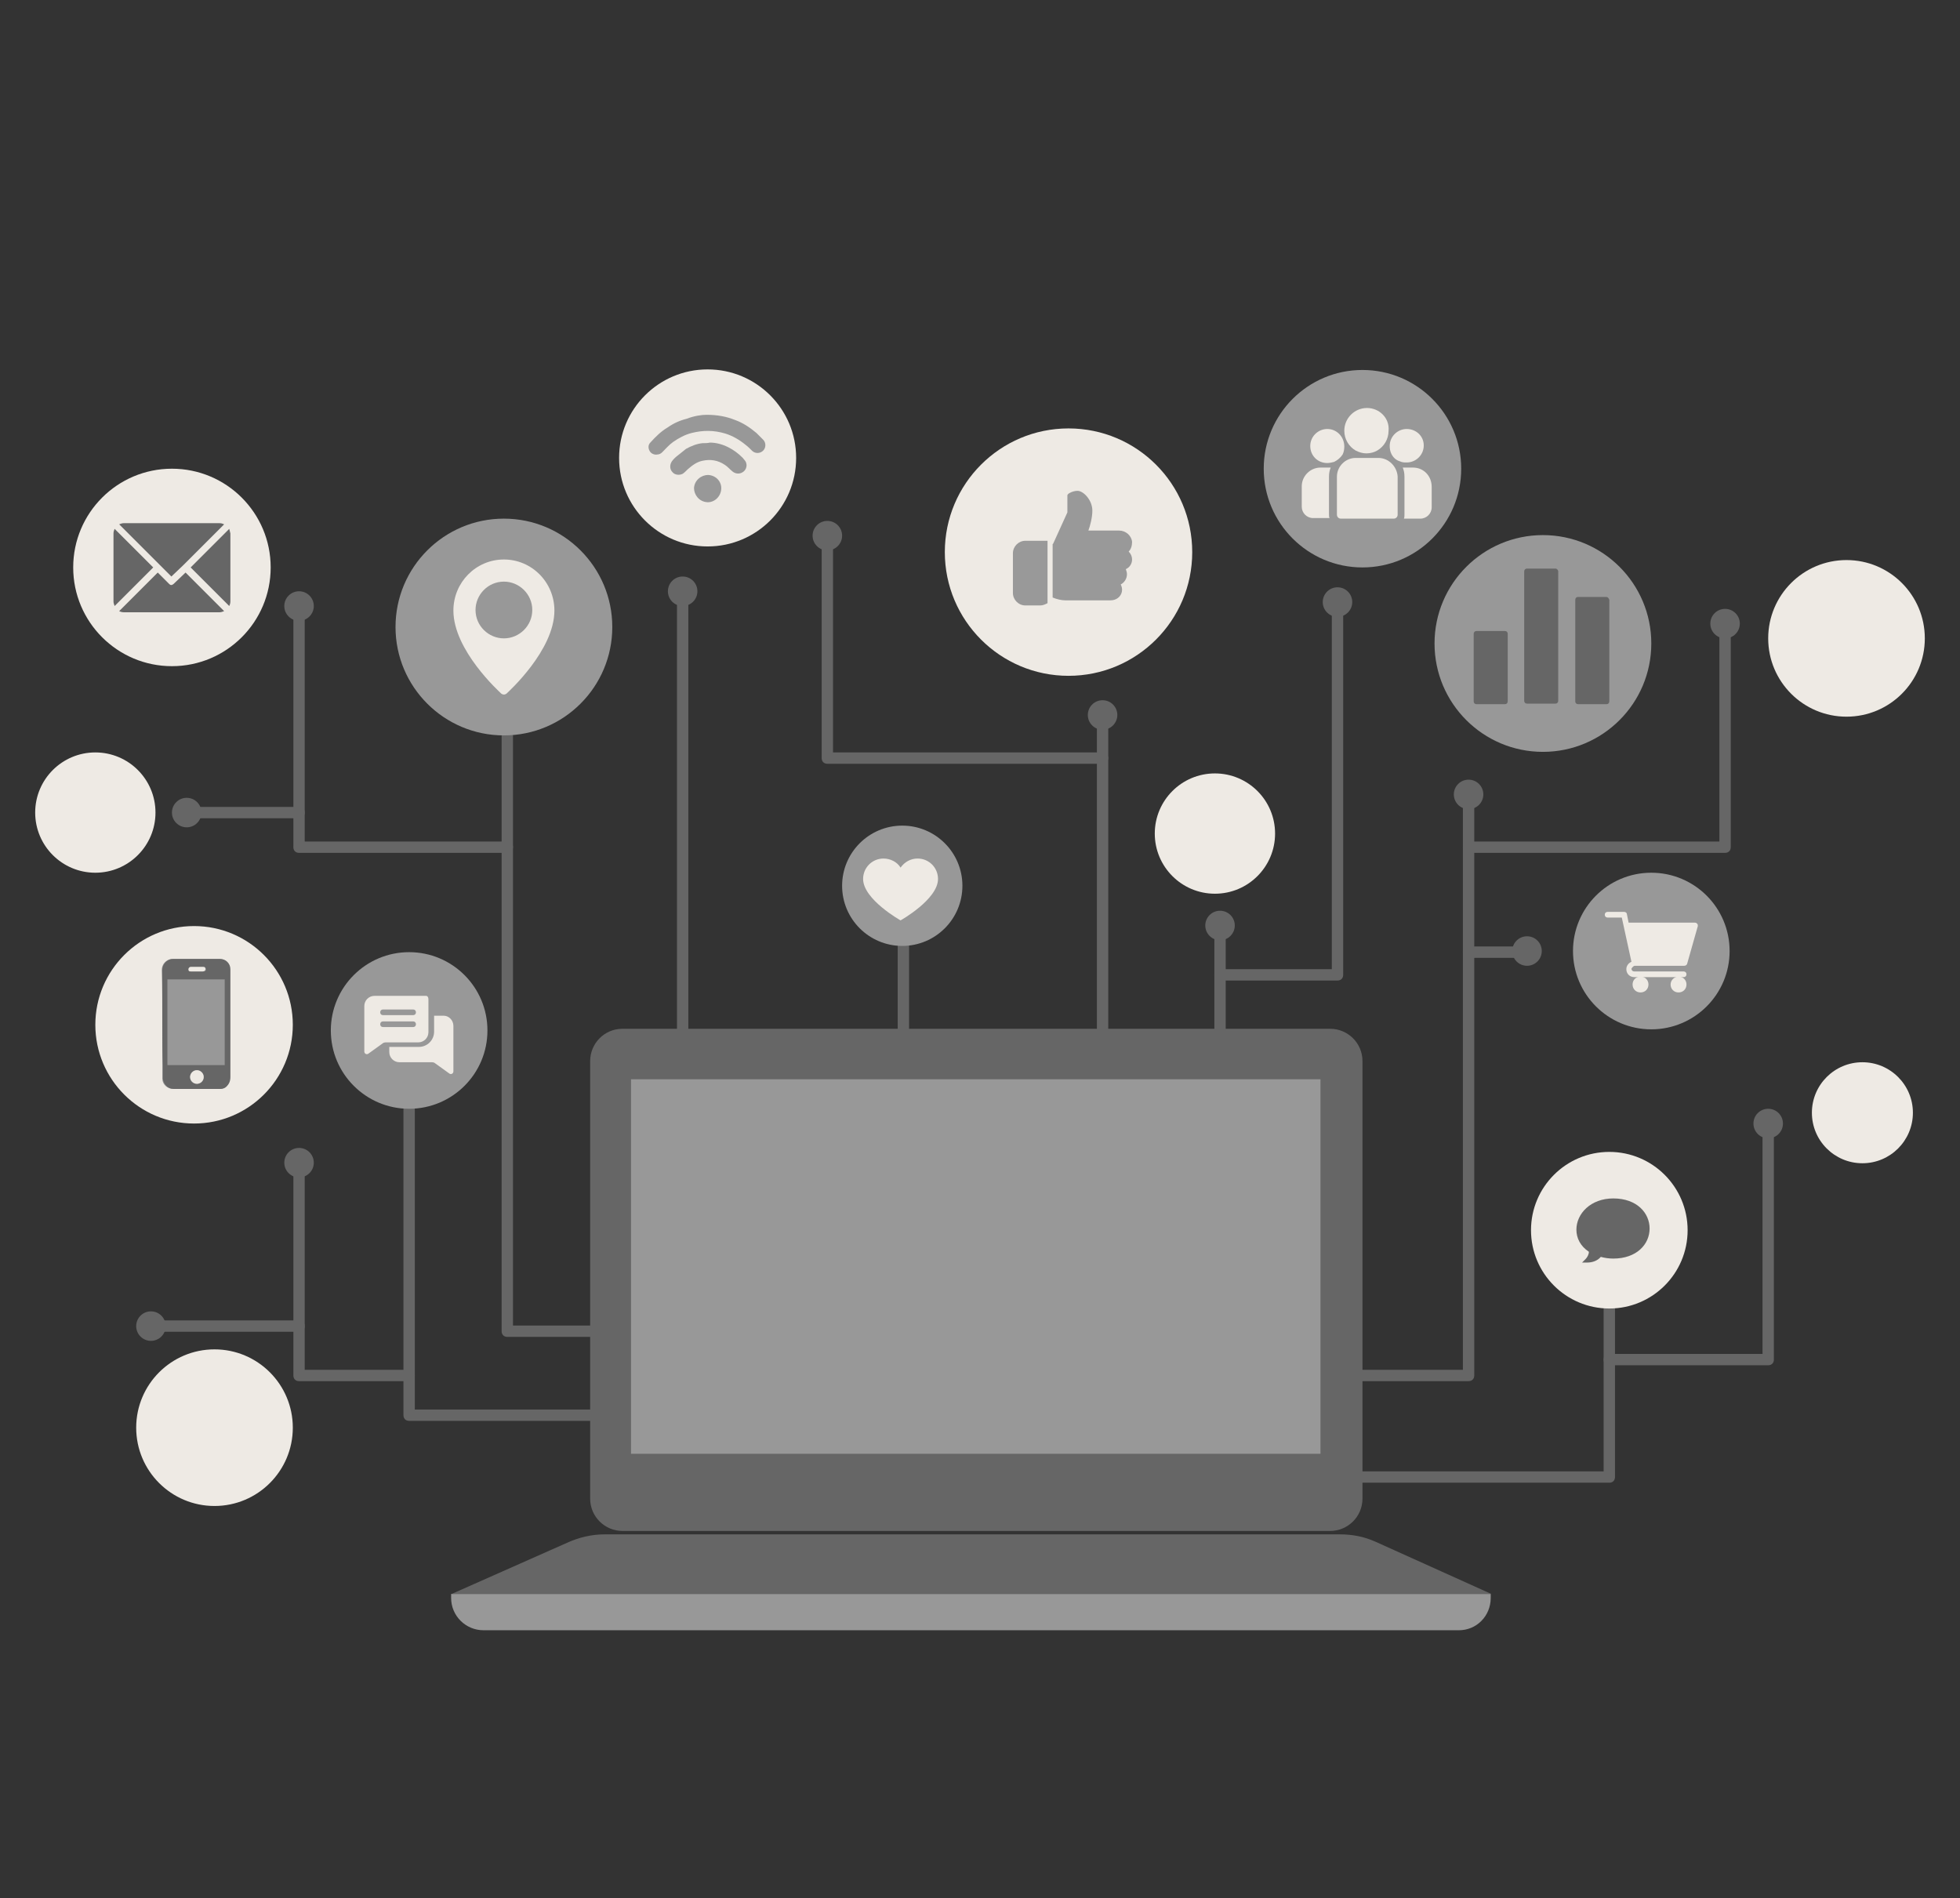 <?xml version="1.0" encoding="utf-8"?>
<!-- Generator: Adobe Illustrator 25.2.1, SVG Export Plug-In . SVG Version: 6.00 Build 0)  -->
<svg version="1.1" id="Livello_1" xmlns="http://www.w3.org/2000/svg" xmlns:xlink="http://www.w3.org/1999/xlink" x="0px" y="0px"
	 viewBox="0 0 345.4 334.5" style="enable-background:new 0 0 345.4 334.5;" xml:space="preserve">
<rect x="0" y="0" width="345.4" height="334.5" fill="#333333" stroke="none"/>
<style type="text/css">
	.st0{fill:#666666;}
	.st1{fill:#EEEAE4;}
	.st2{fill:#989898;}
	.st3{fill:#999999;}
</style>
<path class="st0" d="M159.2,183.7c-0.6,0-1-0.4-1-1v-21.5c0-0.6,0.4-1,1-1s1,0.4,1,1v21.5C160.2,183.3,159.8,183.7,159.2,183.7z"/>
<circle class="st1" cx="30.3" cy="100" r="17.4"/>
<circle class="st1" cx="34.2" cy="180.6" r="17.4"/>
<circle class="st1" cx="325.4" cy="112.5" r="13.8"/>
<circle class="st2" cx="291" cy="167.6" r="13.8"/>
<circle class="st1" cx="37.8" cy="251.6" r="13.8"/>
<circle class="st2" cx="159" cy="156.1" r="10.6"/>
<circle class="st1" cx="214.1" cy="146.9" r="10.6"/>
<circle class="st1" cx="16.8" cy="143.2" r="10.6"/>
<circle class="st2" cx="240.1" cy="82.6" r="17.4"/>
<circle class="st1" cx="124.7" cy="80.7" r="15.6"/>
<circle class="st1" cx="328.2" cy="196.1" r="8.9"/>
<circle class="st2" cx="271.9" cy="113.4" r="19.1"/>
<circle class="st1" cx="188.3" cy="97.3" r="21.8"/>
<path class="st0" d="M127.3,250.4H72.1c-0.6,0-1-0.4-1-1v-57.6c0-0.6,0.4-1,1-1s1,0.4,1,1v56.6h54.2c0.6,0,1,0.4,1,1
	S127.9,250.4,127.3,250.4z"/>
<path class="st0" d="M72.1,243.4H52.7c-0.6,0-1-0.4-1-1v-37.5c0-0.6,0.4-1,1-1s1,0.4,1,1v36.5h18.4c0.6,0,1,0.4,1,1
	S72.7,243.4,72.1,243.4z"/>
<path class="st0" d="M52.7,234.7H27.4c-0.6,0-1-0.4-1-1s0.4-1,1-1h25.3c0.6,0,1,0.4,1,1S53.3,234.7,52.7,234.7z"/>
<path class="st0" d="M107.2,235.6H89.4c-0.6,0-1-0.4-1-1V119.1c0-0.6,0.4-1,1-1s1,0.4,1,1v114.5h16.8c0.6,0,1,0.4,1,1
	S107.8,235.6,107.2,235.6z"/>
<path class="st0" d="M89.4,150.3H52.7c-0.6,0-1-0.4-1-1v-41.4c0-0.6,0.4-1,1-1s1,0.4,1,1v40.4h35.7c0.6,0,1,0.4,1,1
	S90,150.3,89.4,150.3z"/>
<path class="st0" d="M52.7,144.2H34.2c-0.6,0-1-0.4-1-1s0.4-1,1-1h18.5c0.6,0,1,0.4,1,1S53.3,144.2,52.7,144.2z"/>
<path class="st0" d="M120.3,185.7c-0.6,0-1-0.4-1-1v-80.5c0-0.6,0.4-1,1-1s1,0.4,1,1v80.5C121.3,185.3,120.9,185.7,120.3,185.7z"/>
<path class="st0" d="M194.3,186.9c-0.6,0-1-0.4-1-1v-59.6c0-0.6,0.4-1,1-1s1,0.4,1,1v59.6C195.3,186.5,194.9,186.9,194.3,186.9z"/>
<path class="st0" d="M194.3,134.6h-48.5c-0.6,0-1-0.4-1-1V94.4c0-0.6,0.4-1,1-1s1,0.4,1,1v38.2h47.5c0.6,0,1,0.4,1,1
	S194.9,134.6,194.3,134.6z"/>
<path class="st0" d="M215,185.7c-0.6,0-1-0.4-1-1v-21.6c0-0.6,0.4-1,1-1s1,0.4,1,1v21.6C216,185.3,215.6,185.7,215,185.7z"/>
<path class="st0" d="M235.7,172.8H215c-0.6,0-1-0.4-1-1s0.4-1,1-1h19.7v-64.7c0-0.6,0.4-1,1-1s1,0.4,1,1v65.7
	C236.7,172.4,236.3,172.8,235.7,172.8z"/>
<path class="st0" d="M258.8,243.4h-22.2c-0.6,0-1-0.4-1-1s0.4-1,1-1h21.2V140.2c0-0.6,0.4-1,1-1s1,0.4,1,1v102.2
	C259.8,243,259.4,243.4,258.8,243.4z"/>
<path class="st0" d="M304,150.3h-45.2c-0.6,0-1-0.4-1-1s0.4-1,1-1H303v-37.8c0-0.6,0.4-1,1-1s1,0.4,1,1v38.8
	C305,149.9,304.6,150.3,304,150.3z"/>
<path class="st0" d="M283.6,261.3h-47.9c-0.6,0-1-0.4-1-1s0.4-1,1-1h46.9v-40.4c0-0.6,0.4-1,1-1s1,0.4,1,1v41.4
	C284.6,260.9,284.2,261.3,283.6,261.3z"/>
<path class="st0" d="M311.6,240.6h-28c-0.6,0-1-0.4-1-1s0.4-1,1-1h27V198c0-0.6,0.4-1,1-1s1,0.4,1,1v41.6
	C312.6,240.2,312.2,240.6,311.6,240.6z"/>
<path class="st0" d="M269.1,168.8h-10.3c-0.6,0-1-0.4-1-1c0-0.6,0.4-1,1-1h10.3c0.6,0,1,0.4,1,1
	C270.1,168.4,269.7,168.8,269.1,168.8z"/>
<g>
	<path class="st0" d="M234.4,269.8H109.7c-3.1,0-5.7-2.5-5.7-5.7V187c0-3.1,2.5-5.7,5.7-5.7h124.7c3.1,0,5.7,2.5,5.7,5.7v77.1
		C240.1,267.3,237.5,269.8,234.4,269.8z"/>
	<path class="st2" d="M257.1,287.3H85.2c-3.1,0-5.7-2.5-5.7-5.7v-0.7h183.2v0.7C262.7,284.8,260.2,287.3,257.1,287.3z"/>
	<path class="st0" d="M79.6,280.9h183.2l-20.4-9.2c-2-0.9-4.1-1.3-6.3-1.3H106.6c-2.3,0-4.5,0.5-6.7,1.5L79.6,280.9z"/>
	<rect x="111.2" y="190.2" class="st2" width="121.5" height="66"/>
</g>
<circle class="st0" cx="235.7" cy="106.1" r="2.6"/>
<circle class="st0" cx="215" cy="163.1" r="2.6"/>
<circle class="st0" cx="269.1" cy="167.6" r="2.6"/>
<circle class="st0" cx="258.8" cy="140" r="2.6"/>
<circle class="st0" cx="304" cy="109.9" r="2.6"/>
<circle class="st0" cx="311.6" cy="198" r="2.6"/>
<circle class="st0" cx="194.3" cy="126" r="2.6"/>
<circle class="st0" cx="145.8" cy="94.4" r="2.6"/>
<circle class="st0" cx="120.3" cy="104.2" r="2.6"/>
<circle class="st0" cx="32.9" cy="143.2" r="2.6"/>
<circle class="st0" cx="52.7" cy="106.8" r="2.6"/>
<circle class="st0" cx="52.7" cy="204.9" r="2.6"/>
<circle class="st0" cx="26.6" cy="233.7" r="2.6"/>
<circle class="st1" cx="283.6" cy="216.8" r="13.8"/>
<circle class="st2" cx="72.1" cy="181.6" r="13.8"/>
<circle class="st2" cx="88.8" cy="110.5" r="19.1"/>
<g>
	<g>
		<g>
			<path class="st3" d="M180.7,95.3c-1.2,0-2.2,1-2.2,2.2v7c0,1.2,1,2.2,2.2,2.2h2.6c0.5,0,0.9-0.2,1.3-0.4v-11
				C184.6,95.3,180.7,95.3,180.7,95.3z"/>
		</g>
	</g>
	<g>
		<g>
			<path class="st3" d="M199.5,98.6c0-0.5-0.2-1-0.6-1.4c0.4-0.4,0.6-1,0.6-1.7c-0.1-1.1-1.1-2-2.3-2h-5.4c0.3-0.8,0.7-2.3,0.7-3.5
				c0-1.9-1.6-3.5-2.6-3.5c-0.9,0-1.6,0.5-1.6,0.5c-0.1,0.1-0.2,0.2-0.2,0.3v3l-2.5,5.5l-0.1,0.1v9.4c0.7,0.3,1.6,0.5,2.2,0.5h8
				c1,0,1.8-0.6,2-1.5c0.1-0.5,0-0.9-0.2-1.3c0.6-0.3,1.1-1,1.1-1.8c0-0.3-0.1-0.6-0.2-0.9C199.1,100,199.5,99.3,199.5,98.6z"/>
		</g>
	</g>
</g>
<g>
	<path class="st1" d="M161.7,151.3c2,0,3.6,1.6,3.6,3.6c0,3.6-6.6,7.3-6.6,7.3s-6.6-3.7-6.6-7.3c0-2,1.6-3.6,3.6-3.6l0,0
		c1.2,0,2.4,0.6,3,1.6C159.4,151.9,160.5,151.3,161.7,151.3z"/>
</g>
<g>
	<path class="st1" d="M75.1,175.5H66c-1,0-1.8,0.8-1.8,1.8v8c0,0.4,0.4,0.6,0.7,0.4l2.5-1.8c0.2-0.2,0.5-0.2,0.7-0.2h5.6
		c1,0,1.8-0.8,1.8-1.8v-5.8C75.5,175.7,75.3,175.5,75.1,175.5z M72.8,181h-5.3c-0.3,0-0.5-0.2-0.5-0.5s0.2-0.5,0.5-0.5h5.3
		c0.3,0,0.5,0.2,0.5,0.5S73.1,181,72.8,181z M72.8,178.9h-5.3c-0.3,0-0.5-0.2-0.5-0.5s0.2-0.5,0.5-0.5h5.3c0.3,0,0.5,0.2,0.5,0.5
		S73.1,178.9,72.8,178.9z"/>
	<path class="st1" d="M79.9,180.8v8c0,0.4-0.4,0.6-0.7,0.4l-2.5-1.8c-0.2-0.2-0.5-0.2-0.7-0.2h-5.6c-1,0-1.8-0.8-1.8-1.8v-0.9h5.2
		c1.5,0,2.7-1.2,2.7-2.7V179h1.7C79.1,179,79.9,179.8,79.9,180.8L79.9,180.8z"/>
</g>
<g>
	<g>
		<path class="st0" d="M38.7,92.2H21.8c-0.3,0-0.5,0.1-0.8,0.2l9.2,9.2l2.1-2l0,0l0,0l7.2-7.2C39.3,92.3,39,92.2,38.7,92.2z"/>
	</g>
</g>
<g>
	<g>
		<path class="st0" d="M40.4,93.2l-6.8,6.8l6.8,6.8c0.1-0.2,0.2-0.5,0.2-0.8V94C40.5,93.7,40.5,93.5,40.4,93.2z"/>
	</g>
</g>
<g>
	<g>
		<path class="st0" d="M20.2,93.2C20.1,93.4,20,93.7,20,94v12c0,0.3,0.1,0.5,0.2,0.8L27,100L20.2,93.2z"/>
	</g>
</g>
<g>
	<g>
		<path class="st0" d="M32.7,100.9l-2.1,2c-0.1,0.1-0.3,0.2-0.4,0.2c-0.2,0-0.3-0.1-0.4-0.2l-2-2l-6.8,6.8c0.2,0.1,0.5,0.2,0.8,0.2
			h16.9c0.3,0,0.5-0.1,0.8-0.2L32.7,100.9z"/>
	</g>
</g>
<path class="st1" d="M288.1,170.2h8.7c0.2,0,0.4-0.1,0.5-0.3l1.9-6.7c0-0.1,0-0.3-0.1-0.4c-0.1-0.1-0.2-0.2-0.4-0.2H287l-0.3-1.5
	c0-0.2-0.2-0.4-0.5-0.4h-2.9c-0.3,0-0.5,0.2-0.5,0.5s0.2,0.5,0.5,0.5h2.5l1.7,7.8c-0.5,0.2-0.9,0.7-0.9,1.3c0,0.8,0.6,1.4,1.4,1.4
	h8.7c0.3,0,0.5-0.2,0.5-0.5s-0.2-0.5-0.5-0.5H288c-0.3,0-0.5-0.2-0.5-0.5C287.7,170.4,287.9,170.2,288.1,170.2z"/>
<path class="st1" d="M287.7,173.5c0,0.8,0.6,1.4,1.4,1.4s1.4-0.6,1.4-1.4c0-0.8-0.6-1.4-1.4-1.4
	C288.3,172.1,287.7,172.7,287.7,173.5z"/>
<path class="st1" d="M294.4,173.5c0,0.8,0.6,1.4,1.4,1.4s1.4-0.6,1.4-1.4c0-0.8-0.6-1.4-1.4-1.4
	C295.1,172.1,294.4,172.7,294.4,173.5z"/>
<g id="Speech_Bubble_48_">
	<g>
		<path class="st0" d="M279.7,222.5h-0.9l0.6-0.6c0.3-0.3,0.6-0.8,0.6-1.3c-1.5-1-2.2-2.4-2.2-3.9c0-2.8,2.5-5.5,6.5-5.5
			c4.2,0,6.4,2.6,6.4,5.3c0,2.8-2.3,5.3-6.4,5.3c-0.7,0-1.5-0.1-2.2-0.3C281.5,222.2,280.6,222.5,279.7,222.5z"/>
	</g>
</g>
<g>
	<g>
		<g>
			<path class="st0" d="M265.2,111.2h-5c-0.3,0-0.5,0.2-0.5,0.5v11.9c0,0.3,0.2,0.5,0.5,0.5h5c0.3,0,0.5-0.2,0.5-0.5v-11.9
				C265.7,111.4,265.5,111.2,265.2,111.2z"/>
		</g>
	</g>
	<g>
		<g>
			<path class="st0" d="M274.1,100.2h-5c-0.3,0-0.5,0.2-0.5,0.5v22.8c0,0.3,0.2,0.5,0.5,0.5h5c0.3,0,0.5-0.2,0.5-0.5v-22.8
				C274.6,100.5,274.4,100.2,274.1,100.2z"/>
		</g>
	</g>
	<g>
		<g>
			<path class="st0" d="M283.1,105.2h-5c-0.3,0-0.5,0.2-0.5,0.5v17.9c0,0.3,0.2,0.5,0.5,0.5h5c0.3,0,0.5-0.2,0.5-0.5v-17.9
				C283.5,105.4,283.3,105.2,283.1,105.2z"/>
		</g>
	</g>
</g>
<path class="st1" d="M88.8,98.6c-4.9,0-8.9,4-8.9,9c0,7,8.1,14.3,8.4,14.6c0.1,0.1,0.3,0.2,0.5,0.2s0.4-0.1,0.5-0.2
	c0.3-0.3,8.4-7.6,8.4-14.6C97.7,102.6,93.7,98.6,88.8,98.6L88.8,98.6z M88.8,112.5c-2.7,0-5-2.2-5-5c0-2.7,2.2-5,5-5
	c2.7,0,5,2.2,5,5S91.5,112.5,88.8,112.5z"/>
<g>
	<g>
		<g>
			<path class="st1" d="M249,82.4h-1.8c0.2,0.5,0.3,1,0.3,1.6v6.7c0,0.2,0,0.5-0.1,0.7h2.9c1.1,0,2-0.9,2-2v-3.6
				C252.3,83.9,250.9,82.4,249,82.4z"/>
		</g>
	</g>
	<g>
		<g>
			<path class="st1" d="M234.2,84c0-0.6,0.1-1.1,0.3-1.6h-1.8c-1.8,0-3.3,1.5-3.3,3.3v3.6c0,1.1,0.9,2,2,2h2.9
				c-0.1-0.2-0.1-0.4-0.1-0.7L234.2,84L234.2,84z"/>
		</g>
	</g>
	<g>
		<g>
			<path class="st1" d="M242.9,80.7h-4c-1.8,0-3.3,1.5-3.3,3.3v6.7c0,0.4,0.3,0.7,0.7,0.7h9.3c0.4,0,0.7-0.3,0.7-0.7V84
				C246.2,82.2,244.7,80.7,242.9,80.7z"/>
		</g>
	</g>
	<g>
		<g>
			<path class="st1" d="M240.9,71.9c-2.2,0-4,1.8-4,4c0,1.5,0.8,2.8,2,3.5c0.6,0.3,1.2,0.5,1.9,0.5s1.4-0.2,1.9-0.5
				c1.2-0.7,2-2,2-3.5C244.9,73.7,243.1,71.9,240.9,71.9z"/>
		</g>
	</g>
	<g>
		<g>
			<path class="st1" d="M233.9,75.6c-1.6,0-3,1.3-3,3s1.3,3,3,3c0.4,0,0.8-0.1,1.2-0.2c0.6-0.3,1.1-0.7,1.5-1.3
				c0.2-0.4,0.3-0.9,0.3-1.4C236.9,77,235.6,75.6,233.9,75.6z"/>
		</g>
	</g>
	<g>
		<g>
			<path class="st1" d="M247.9,75.6c-1.6,0-3,1.3-3,3c0,0.5,0.1,1,0.3,1.4c0.3,0.6,0.8,1.1,1.5,1.3c0.4,0.2,0.8,0.2,1.2,0.2
				c1.6,0,3-1.3,3-3S249.5,75.6,247.9,75.6z"/>
		</g>
	</g>
</g>
<g id="jlqx5W.tif">
	<g>
		<path class="st2" d="M28.6,180.4c0,2.4,0,4.9,0,7.3c0,0.8,0,1.6,0,2.4c0,1,0.9,1.8,1.9,1.8c2.7,0,5.4,0,8.2,0
			c0.4,0,0.8-0.1,1.1-0.4c0.5-0.4,0.7-1,0.7-1.7c0-6.3,0-12.5,0-18.8c0-0.1,0-0.2,0-0.2c0-1-0.8-1.8-1.8-1.8c-2.8,0-5.5,0-8.3,0
			c-0.3,0-0.7,0.1-1,0.3c-0.6,0.4-0.9,1-0.9,1.7C28.6,174.1,28.6,177.3,28.6,180.4z"/>
		<path class="st0" d="M28.6,180.4c0-3.1,0-6.3,0-9.4c0-0.7,0.3-1.3,0.9-1.7c0.3-0.2,0.6-0.3,1-0.3c2.8,0,5.5,0,8.3,0
			c1,0,1.8,0.8,1.8,1.8c0,0.1,0,0.2,0,0.2c0,6.3,0,12.5,0,18.8c0,0.7-0.2,1.2-0.7,1.7c-0.3,0.3-0.7,0.4-1.1,0.4c-2.7,0-5.4,0-8.2,0
			c-1,0-1.8-0.8-1.9-1.8c0-0.8,0-1.6,0-2.4C28.6,185.3,28.6,182.8,28.6,180.4z M39.6,172.6c-3.4,0-6.7,0-10.1,0c0,5.1,0,10.1,0,15.1
			c3.4,0,6.7,0,10.1,0C39.6,182.7,39.6,177.7,39.6,172.6z M34.7,191c0.7,0,1.2-0.5,1.2-1.2c0-0.6-0.5-1.2-1.2-1.2
			c-0.6,0-1.2,0.5-1.2,1.2S34,191,34.7,191z M34.7,171.2c0.4,0,0.7,0,1.1,0c0.3,0,0.5-0.1,0.5-0.4c0-0.2-0.2-0.4-0.4-0.4
			c-0.7,0-1.5,0-2.2,0c-0.3,0-0.4,0.1-0.4,0.4c0,0.2,0.2,0.4,0.4,0.4C34,171.2,34.4,171.2,34.7,171.2z"/>
		<path class="st1" d="M34.7,191c-0.6,0-1.2-0.5-1.2-1.2c0-0.6,0.5-1.2,1.2-1.2c0.6,0,1.2,0.5,1.2,1.2S35.3,191,34.7,191z"/>
		<path class="st1" d="M34.7,171.2c-0.4,0-0.7,0-1.1,0c-0.3,0-0.4-0.1-0.4-0.4c0-0.2,0.2-0.4,0.4-0.4c0.7,0,1.5,0,2.2,0
			c0.3,0,0.4,0.1,0.4,0.4c0,0.2-0.2,0.4-0.5,0.4S35.1,171.2,34.7,171.2z"/>
	</g>
</g>
<g id="HAplWW_1_">
	<g>
		<path class="st2" d="M124.5,73.1c1.9,0,3.5,0.3,5,0.9c1.4,0.5,2.6,1.3,3.8,2.3c0.4,0.4,0.8,0.8,1.2,1.2c0.5,0.5,0.5,1.4,0,1.9
			s-1.3,0.6-1.9,0.1c-0.4-0.4-0.8-0.8-1.2-1.1c-1.1-0.9-2.3-1.6-3.6-2c-2-0.6-3.9-0.6-5.9-0.1c-1.2,0.3-2.3,0.9-3.3,1.6
			c-0.7,0.5-1.3,1.2-1.9,1.8c-0.2,0.2-0.5,0.4-0.9,0.4c-0.5,0.1-1.1-0.2-1.3-0.6c-0.3-0.5-0.3-1.1,0.1-1.5c0.9-1,1.9-2,3.1-2.7
			c1-0.7,2.1-1.2,3.3-1.5C122.3,73.3,123.6,73.1,124.5,73.1z"/>
		<path class="st2" d="M125.1,78c1.1,0,2.2,0.3,3.2,0.8c1,0.5,1.8,1.1,2.6,1.9c0.2,0.3,0.5,0.5,0.6,0.9c0.2,0.6-0.1,1.3-0.6,1.6
			c-0.6,0.4-1.3,0.3-1.8-0.1s-0.9-0.9-1.4-1.2c-1.2-0.8-2.5-1-3.9-0.7c-1,0.2-1.8,0.8-2.6,1.5c-0.3,0.3-0.6,0.6-0.9,0.8
			c-0.6,0.3-1.4,0.2-1.8-0.3c-0.5-0.5-0.5-1.3-0.1-1.9c0.3-0.4,0.6-0.7,1-1c0.5-0.4,1-0.8,1.5-1.2c0.9-0.5,1.9-0.9,2.9-1
			C124.2,78.1,124.7,78.1,125.1,78z"/>
		<path class="st2" d="M127.1,86.2c-0.1,1.4-1.3,2.4-2.5,2.3c-1.4-0.1-2.3-1.3-2.3-2.5c0.1-1.4,1.3-2.3,2.5-2.3
			C126.3,83.8,127.2,85,127.1,86.2z"/>
	</g>
</g>
</svg>
